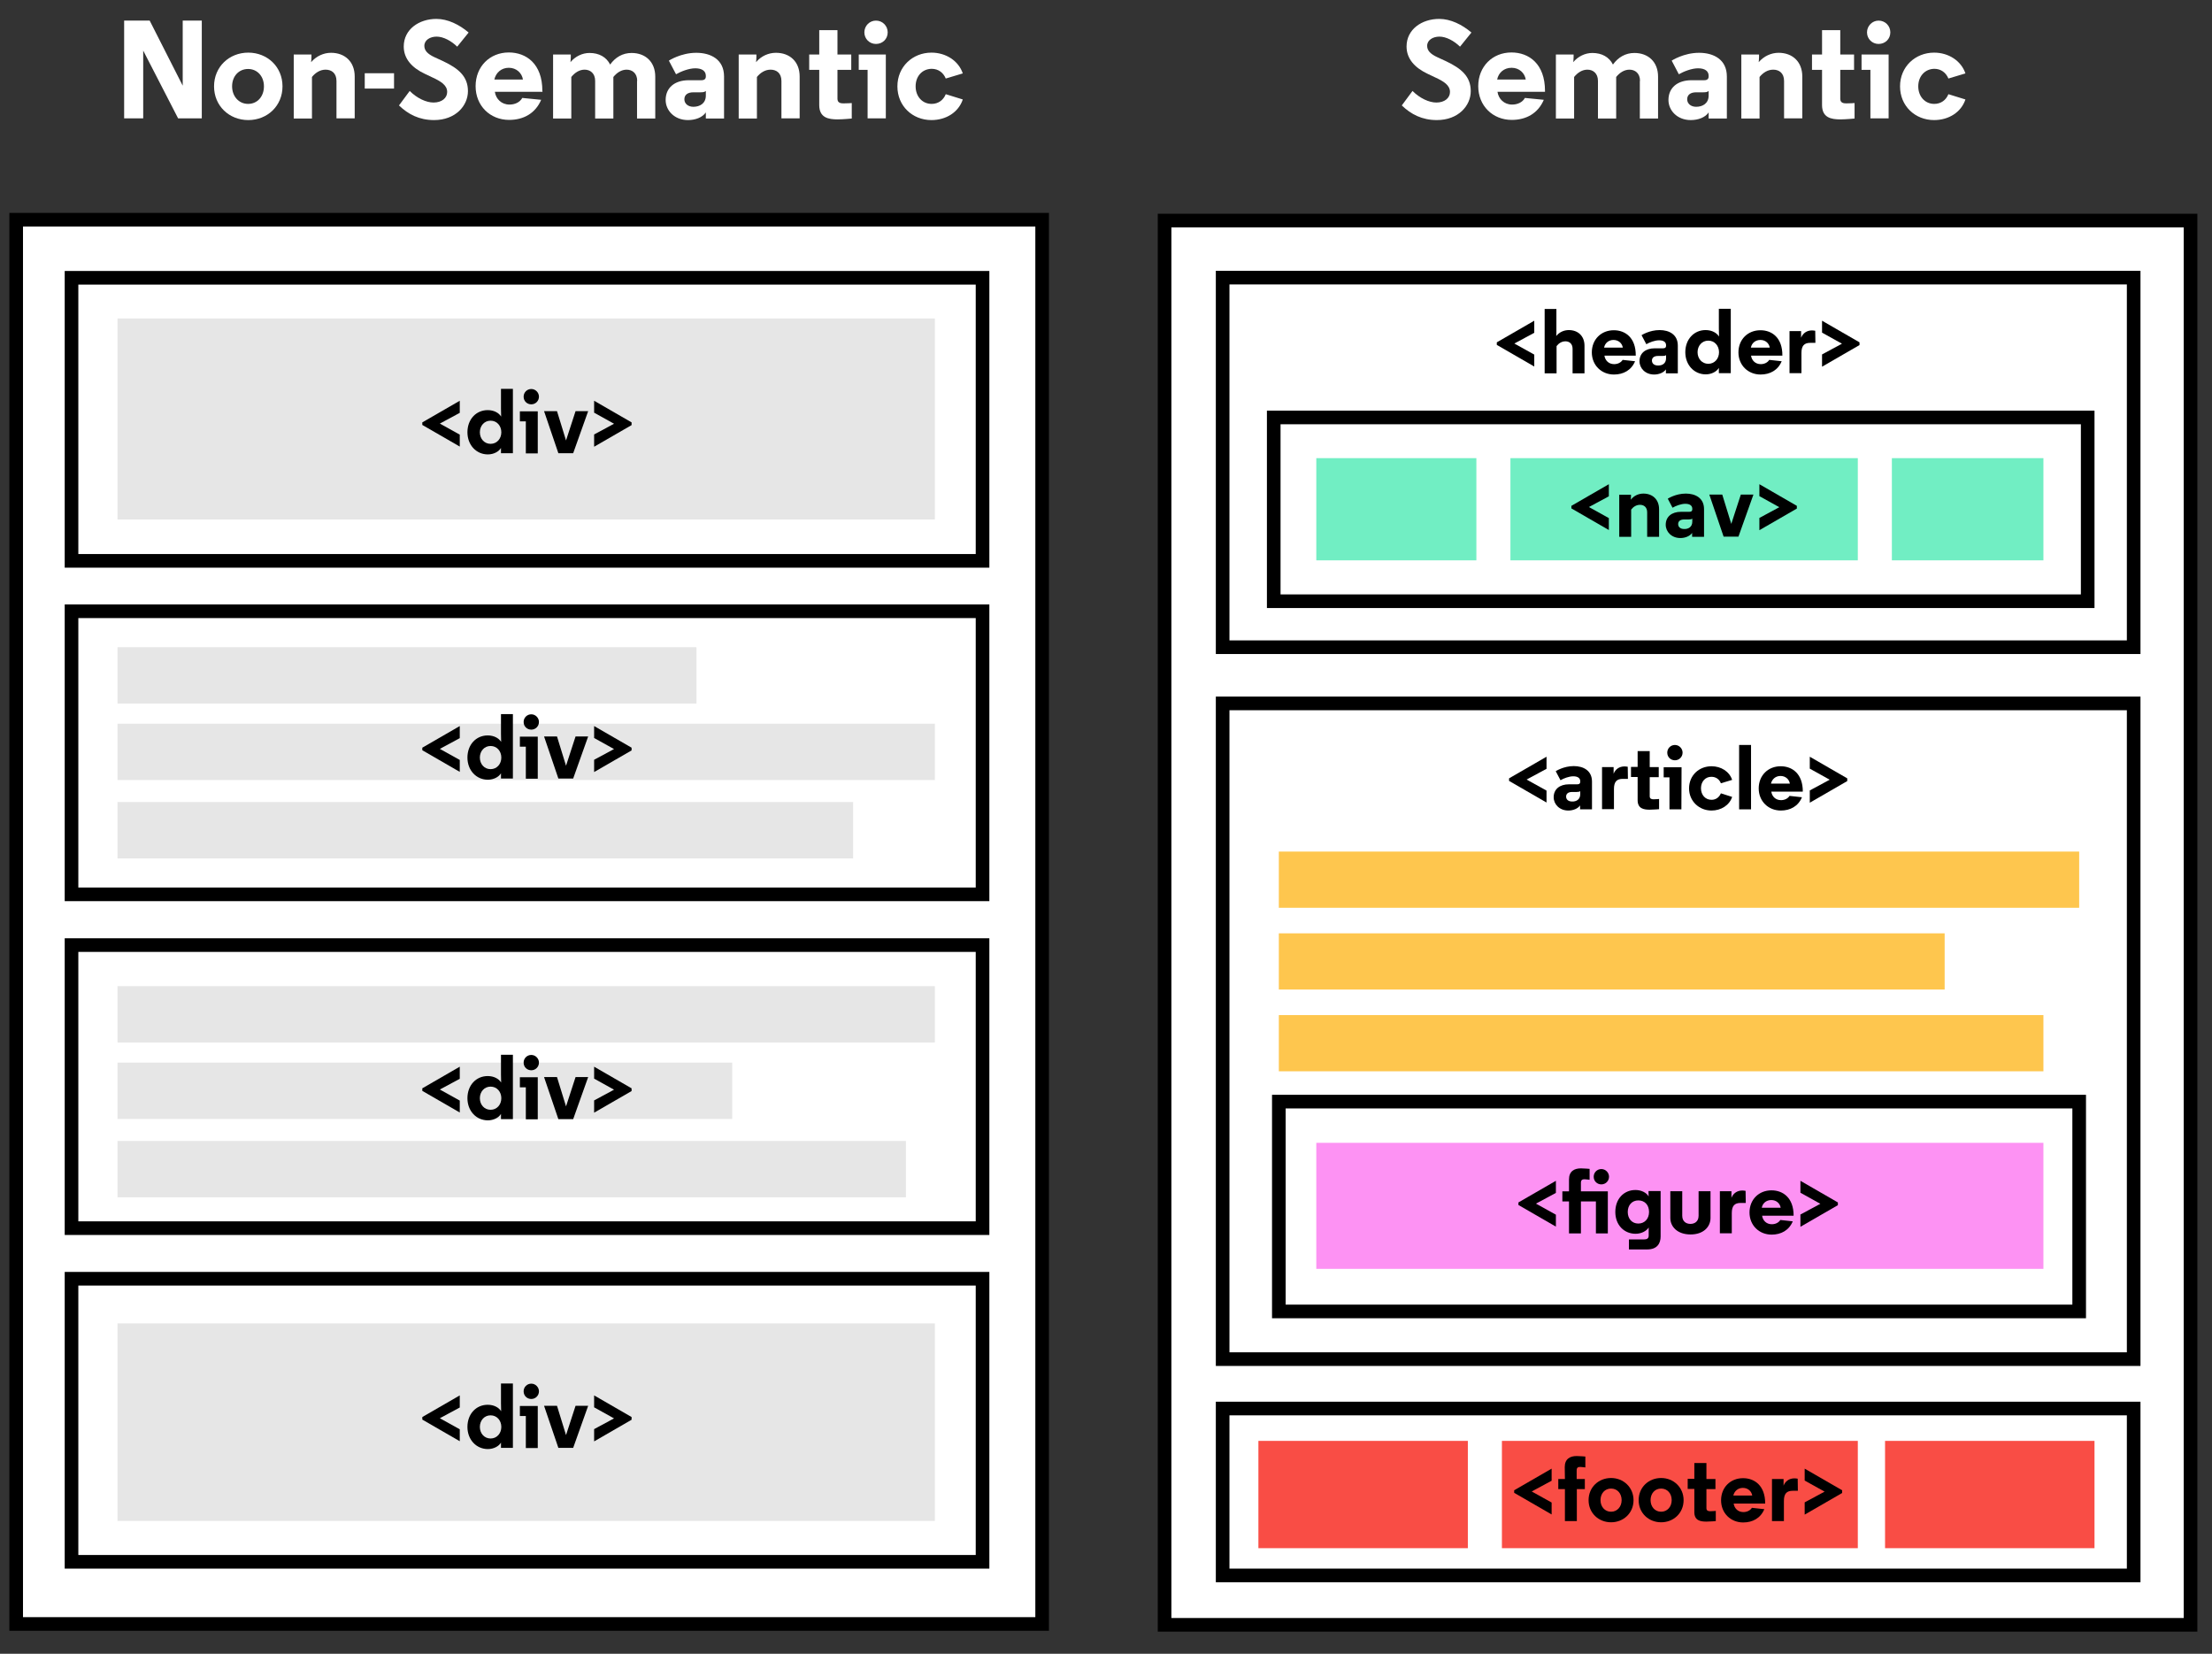 <?xml version="1.0" encoding="utf-8"?>
<!-- Generator: Adobe Illustrator 24.0.3, SVG Export Plug-In . SVG Version: 6.00 Build 0)  -->
<svg version="1.1" id="Layer_1" xmlns="http://www.w3.org/2000/svg" xmlns:xlink="http://www.w3.org/1999/xlink" x="0px" y="0px"
	 viewBox="0 0 1299 971" style="enable-background:new 0 0 1299 971;" xml:space="preserve">
<rect x="0" y="0" width="1299" height="971" fill="#333333" stroke="none"/>
<style type="text/css">
	.st0{fill:#FFFFFF;stroke:#000000;stroke-width:8;stroke-miterlimit:10;}
	.st1{fill:#FFFFFF;}
	.st2{fill:#E6E6E6;}
	.st3{fill:#71EEC3;}
	.st4{fill:#FD92F3;}
	.st5{fill:#F94D45;}
	.st6{fill:#FEC64E;}
</style>
<rect x="683.9" y="129.5" class="st0" width="602.5" height="824.5"/>
<rect x="718" y="163" class="st0" width="535" height="217"/>
<rect x="9.5" y="129" class="st0" width="602.5" height="824.5"/>
<rect x="42" y="163.1" class="st0" width="535" height="166.2"/>
<rect x="42" y="358.9" class="st0" width="535" height="166.2"/>
<rect x="42" y="554.9" class="st0" width="535" height="166.2"/>
<rect x="42" y="750.8" class="st0" width="535" height="166.2"/>
<g>
	<path class="st1" d="M84.1,69.5H72.9V12.1h15l19.4,38.2V12.1h11.2v57.4h-13.9L84.1,29.7V69.5z"/>
	<path class="st1" d="M125.7,50.7c0-11.5,8.9-19.8,20.1-19.8s20.1,8.3,20.1,19.8s-8.9,19.8-20.1,19.8S125.7,62.2,125.7,50.7z
		 M136.3,50.7c0,5.8,3.9,10.3,9.4,10.3s9.3-4.4,9.3-10.3s-3.9-10.2-9.3-10.2C140.2,40.5,136.3,44.8,136.3,50.7z"/>
	<path class="st1" d="M194.4,31c8.1,0,13.9,5.2,13.9,13.9v24.6h-10.7V47.6c0-4.8-3-6.7-6.4-6.7c-3.1,0-5.9,1.7-8,4.3v24.4h-10.7V32
		h10.4v1.5c0,1.3-0.2,3-0.2,3C185.8,32.9,190.1,31,194.4,31z"/>
	<path class="st1" d="M214.2,43h17.2v9h-17.2V43z"/>
	<path class="st1" d="M268.5,27.4c-3.5-3.4-8.1-5.9-12.1-5.9c-3.8,0-7.2,2-7.2,5.4c0,2.6,1.6,4.7,6.2,6.8l4.8,2.2
		c9.1,4.3,14.6,9,14.6,17.6s-7.3,17-19.9,17c-8.7,0-15.2-3.4-20.6-8.6l6.3-8.5c4.3,4.3,9.7,6.8,14,6.8c4.9,0,8-2.7,8-6.2
		c0-3.9-3.5-6.2-9-8.7l-4-1.9c-7.7-3.6-12.5-8.9-12.5-16.1c0-10.1,9-16.2,19.2-16.2c6.6,0,13.4,3.3,18.9,8L268.5,27.4z"/>
	<path class="st1" d="M318.6,53.9h-28c0.6,4.2,3.9,7.5,8.6,7.5c3.1,0,6.1-1.3,7.5-3.9l11.1,1.1c-3.4,8-10.4,11.8-18.8,11.8
		c-11.2,0-19.7-8.3-19.7-19.8s8.3-19.8,19.5-19.8c10.3,0,19.7,6.7,19.7,22.5L318.6,53.9L318.6,53.9z M290.3,46.7h16.8
		c-0.6-3.8-3.8-6.9-8.3-6.9C294.4,39.8,291.2,42.7,290.3,46.7z"/>
	<path class="st1" d="M374.2,47.5c0-4.6-3-6.6-6.2-6.6c-3,0-5.7,1.7-7.8,4.3v24.4h-10.7V47.5c0-4.5-2.9-6.6-6.2-6.6
		c-3,0-5.7,1.7-7.8,4.3v24.4h-10.7V32h10.4v1.5c0,1.3-0.2,3-0.2,3c2.8-3.4,7-5.4,11.2-5.4c5.6,0,9.9,2.4,12.1,6.8
		c3.1-4.3,7.4-6.8,12.6-6.8c8.1,0,13.9,5.2,13.9,13.9v24.6h-10.7V47.5H374.2z"/>
	<path class="st1" d="M414.5,44.5c0-2.7-2.1-4.4-6.2-4.4c-3.8,0-8.5,1.9-11.3,3.5l-4.2-8c0,0,7-4.6,16.1-4.6
		c8.5,0,16.3,3.9,16.3,13.9v24.7h-10.7V66c-2,3-6.2,4.5-10.5,4.5c-8,0-13.1-5.7-13.1-11.8c0-7.1,5.2-11.6,13.6-11.6h7.4
		c1.8,0,2.6-0.8,2.6-2.2L414.5,44.5L414.5,44.5z M414.5,56.1v-2.7c-0.7,0.7-1.8,0.8-3.3,0.8h-4c-3.4,0-5.3,1.5-5.3,4.1
		c0,2.5,2.1,4.4,5.3,4.4C411,62.7,414.5,60.7,414.5,56.1z"/>
	<path class="st1" d="M455.7,31c8.1,0,13.9,5.2,13.9,13.9v24.6h-10.7V47.6c0-4.8-3-6.7-6.4-6.7c-3.1,0-5.9,1.7-8,4.3v24.4h-10.7V32
		h10.4v1.5c0,1.3-0.2,3-0.2,3C447,32.9,451.3,31,455.7,31z"/>
	<path class="st1" d="M491.8,17.7V32h8.1v9h-8.1v17c0,2.4,1.9,2.7,3.5,2.7c2.7,0,4.9-0.2,4.9-0.2v9.1c0,0-5.2,0.5-8.3,0.5
		c-5.3,0-10.8-0.9-10.8-8.4V41h-5.9v-9h5.9V17.7H491.8z"/>
	<path class="st1" d="M520.2,69.5h-10.7V41h-5.2v-9h15.9V69.5z M514.4,12.1c3.9,0,6.9,3.1,6.9,6.9c0,3.9-3,6.8-6.9,6.8
		c-3.8,0-6.8-3-6.8-6.8C507.6,15.2,510.6,12.1,514.4,12.1z"/>
	<path class="st1" d="M537.7,50.7c0,5.9,3.9,10.3,9.4,10.3c3.9,0,6.9-2.2,8.3-5.7l10,3.1c-2.5,7.5-9.8,12.1-18.4,12.1
		c-11.2,0-20-8.3-20-19.8s8.9-19.8,20-19.8c8.5,0,15.9,4.8,18.4,12.2l-10,3c-1.4-3.4-4.3-5.7-8.3-5.7
		C541.5,40.5,537.7,44.8,537.7,50.7z"/>
</g>
<g>
	<path class="st1" d="M857.4,27.4c-3.5-3.4-8.1-5.9-12.1-5.9c-3.8,0-7.2,2-7.2,5.4c0,2.6,1.6,4.7,6.2,6.8l4.8,2.2
		c9.1,4.3,14.6,9,14.6,17.6s-7.3,17-19.9,17c-8.7,0-15.2-3.4-20.6-8.6l6.3-8.5c4.3,4.3,9.7,6.8,14,6.8c4.9,0,8-2.7,8-6.2
		c0-3.9-3.5-6.2-9-8.7l-4-1.9c-7.7-3.6-12.5-8.9-12.5-16.1c0-10.1,9-16.2,19.2-16.2c6.6,0,13.4,3.3,18.9,8L857.4,27.4z"/>
	<path class="st1" d="M907.4,53.9h-28c0.6,4.2,3.9,7.5,8.6,7.5c3.1,0,6.1-1.3,7.5-3.9l11.1,1.1c-3.4,8-10.4,11.8-18.8,11.8
		c-11.2,0-19.7-8.3-19.7-19.8s8.3-19.8,19.5-19.8c10.3,0,19.7,6.7,19.7,22.5v0.6H907.4z M879.2,46.7H896c-0.6-3.8-3.8-6.9-8.3-6.9
		S880,42.7,879.2,46.7z"/>
	<path class="st1" d="M963.1,47.5c0-4.6-3-6.6-6.2-6.6c-3,0-5.7,1.7-7.8,4.3v24.4h-10.7V47.5c0-4.5-2.9-6.6-6.2-6.6
		c-3,0-5.7,1.7-7.8,4.3v24.4h-10.7V32h10.4v1.5c0,1.3-0.2,3-0.2,3c2.8-3.4,7-5.4,11.2-5.4c5.6,0,9.9,2.4,12.1,6.8
		c3.1-4.3,7.4-6.8,12.6-6.8c8.1,0,13.9,5.2,13.9,13.9v24.6H963V47.5H963.1z"/>
	<path class="st1" d="M1003.4,44.5c0-2.7-2.1-4.4-6.2-4.4c-3.8,0-8.5,1.9-11.3,3.5l-4.2-8c0,0,7-4.6,16.1-4.6
		c8.5,0,16.3,3.9,16.3,13.9v24.7h-10.7V66c-2,3-6.2,4.5-10.5,4.5c-8,0-13.1-5.7-13.1-11.8c0-7.1,5.2-11.6,13.6-11.6h7.4
		c1.8,0,2.6-0.8,2.6-2.2L1003.4,44.5L1003.4,44.5z M1003.4,56.1v-2.7c-0.7,0.7-1.8,0.8-3.3,0.8h-4c-3.4,0-5.3,1.5-5.3,4.1
		c0,2.5,2.1,4.4,5.3,4.4C999.9,62.7,1003.4,60.7,1003.4,56.1z"/>
	<path class="st1" d="M1044.5,31c8.1,0,13.9,5.2,13.9,13.9v24.6h-10.7V47.6c0-4.8-3-6.7-6.4-6.7c-3.1,0-5.9,1.7-8,4.3v24.4h-10.7V32
		h10.4v1.5c0,1.3-0.2,3-0.2,3C1035.9,32.9,1040.2,31,1044.5,31z"/>
	<path class="st1" d="M1080.7,17.7V32h8.1v9h-8.1v17c0,2.4,1.9,2.7,3.5,2.7c2.7,0,4.9-0.2,4.9-0.2v9.1c0,0-5.2,0.5-8.3,0.5
		c-5.3,0-10.8-0.9-10.8-8.4V41h-5.9v-9h5.9V17.7H1080.7z"/>
	<path class="st1" d="M1109.1,69.5h-10.7V41h-5.2v-9h15.9L1109.1,69.5L1109.1,69.5z M1103.2,12.1c3.9,0,6.9,3.1,6.9,6.9
		c0,3.9-3,6.8-6.9,6.8c-3.8,0-6.8-3-6.8-6.8C1096.4,15.2,1099.5,12.1,1103.2,12.1z"/>
	<path class="st1" d="M1126.5,50.7c0,5.9,3.9,10.3,9.4,10.3c3.9,0,6.9-2.2,8.3-5.7l10,3.1c-2.5,7.5-9.8,12.1-18.4,12.1
		c-11.2,0-20-8.3-20-19.8s8.9-19.8,20-19.8c8.5,0,15.9,4.8,18.4,12.2l-10,3c-1.4-3.4-4.3-5.7-8.3-5.7
		C1130.4,40.5,1126.5,44.8,1126.5,50.7z"/>
</g>
<rect x="69" y="187" class="st2" width="480" height="118"/>
<rect x="69" y="777" class="st2" width="480" height="116"/>
<rect x="69" y="380" class="st2" width="340" height="33.1"/>
<rect x="69" y="470.9" class="st2" width="432" height="33.1"/>
<rect x="69" y="424.9" class="st2" width="480" height="33.1"/>
<rect x="69" y="579" class="st2" width="480" height="33.1"/>
<rect x="69" y="669.9" class="st2" width="463" height="33.1"/>
<rect x="69" y="623.9" class="st2" width="361" height="33.1"/>
<g>
	<path d="M248,249.5V248l22-12.7v7.1l-11.7,6.3l11.7,6.5v7L248,249.5z"/>
	<path d="M294.2,263c-1.2,2.1-4.2,3.8-7.7,3.8c-6.8,0-12-5.5-12-13c0-7.6,5.1-13,11.9-13c3.8,0,6.6,1.7,7.9,3.8
		c0-0.8-0.1-2.9-0.1-4.7v-11.6h7v37.8h-7L294.2,263L294.2,263z M281.8,253.8c0,3.8,2.6,6.8,6.3,6.8s6.3-3,6.3-6.8s-2.6-6.8-6.3-6.8
		S281.8,250,281.8,253.8z"/>
	<path d="M315.8,266.2h-7v-18.8h-3.5v-5.9h10.5V266.2z M312,228.4c2.5,0,4.5,2.1,4.5,4.5c0,2.5-2,4.5-4.5,4.5s-4.5-1.9-4.5-4.5
		C307.5,230.4,309.5,228.4,312,228.4z"/>
	<path d="M332.4,258.6l5.6-17.2h7.4l-8.8,24.7h-8.7l-8.4-24.7h7.6L332.4,258.6z"/>
	<path d="M348.9,255.1l11.7-6.3l-11.7-6.5v-7l22,12.7v1.6l-22,12.7V255.1z"/>
</g>
<g>
	<path d="M248,440.5V439l22-12.7v7.1l-11.7,6.3l11.7,6.5v7L248,440.5z"/>
	<path d="M294.2,454c-1.2,2.1-4.2,3.8-7.7,3.8c-6.8,0-12-5.5-12-13c0-7.6,5.1-13,11.9-13c3.8,0,6.6,1.7,7.9,3.8
		c0-0.8-0.1-2.9-0.1-4.7v-11.6h7v37.8h-7L294.2,454L294.2,454z M281.8,444.8c0,3.8,2.6,6.8,6.3,6.8s6.3-3,6.3-6.8s-2.6-6.8-6.3-6.8
		S281.8,441,281.8,444.8z"/>
	<path d="M315.8,457.2h-7v-18.8h-3.5v-5.9h10.5V457.2z M312,419.4c2.5,0,4.5,2.1,4.5,4.5c0,2.5-2,4.5-4.5,4.5s-4.5-1.9-4.5-4.5
		C307.5,421.4,309.5,419.4,312,419.4z"/>
	<path d="M332.4,449.6l5.6-17.2h7.4l-8.8,24.7h-8.7l-8.4-24.7h7.6L332.4,449.6z"/>
	<path d="M348.9,446.1l11.7-6.3l-11.7-6.5v-7l22,12.7v1.6l-22,12.7V446.1z"/>
</g>
<g>
	<path d="M248,640.5V639l22-12.7v7.1l-11.7,6.3l11.7,6.5v7L248,640.5z"/>
	<path d="M294.2,654c-1.2,2.1-4.2,3.8-7.7,3.8c-6.8,0-12-5.5-12-13c0-7.6,5.1-13,11.9-13c3.8,0,6.6,1.7,7.9,3.8
		c0-0.8-0.1-2.9-0.1-4.7v-11.6h7v37.8h-7L294.2,654L294.2,654z M281.8,644.8c0,3.8,2.6,6.8,6.3,6.8s6.3-3,6.3-6.8s-2.6-6.8-6.3-6.8
		S281.8,641,281.8,644.8z"/>
	<path d="M315.8,657.2h-7v-18.8h-3.5v-5.9h10.5V657.2z M312,619.4c2.5,0,4.5,2.1,4.5,4.5c0,2.5-2,4.5-4.5,4.5s-4.5-1.9-4.5-4.5
		C307.5,621.4,309.5,619.4,312,619.4z"/>
	<path d="M332.4,649.6l5.6-17.2h7.4l-8.8,24.7h-8.7l-8.4-24.7h7.6L332.4,649.6z"/>
	<path d="M348.9,646.1l11.7-6.3l-11.7-6.5v-7l22,12.7v1.6l-22,12.7V646.1z"/>
</g>
<g>
	<path d="M248,833.5V832l22-12.7v7.1l-11.7,6.3l11.7,6.5v7L248,833.5z"/>
	<path d="M294.2,847c-1.2,2.1-4.2,3.8-7.7,3.8c-6.8,0-12-5.5-12-13c0-7.6,5.1-13,11.9-13c3.8,0,6.6,1.7,7.9,3.8
		c0-0.8-0.1-2.9-0.1-4.7v-11.6h7v37.8h-7L294.2,847L294.2,847z M281.8,837.8c0,3.8,2.6,6.8,6.3,6.8s6.3-3,6.3-6.8s-2.6-6.8-6.3-6.8
		S281.8,834,281.8,837.8z"/>
	<path d="M315.8,850.2h-7v-18.8h-3.5v-5.9h10.5V850.2z M312,812.4c2.5,0,4.5,2.1,4.5,4.5c0,2.5-2,4.5-4.5,4.5s-4.5-1.9-4.5-4.5
		C307.5,814.4,309.5,812.4,312,812.4z"/>
	<path d="M332.4,842.6l5.6-17.2h7.4l-8.8,24.7h-8.7l-8.4-24.7h7.6L332.4,842.6z"/>
	<path d="M348.9,839.1l11.7-6.3l-11.7-6.5v-7l22,12.7v1.6l-22,12.7V839.1z"/>
</g>
<rect x="718" y="413" class="st0" width="535" height="385"/>
<g>
	<rect x="748" y="245.1" class="st0" width="478" height="107.9"/>
	<rect x="773" y="269" class="st3" width="94" height="60"/>
	<rect x="1111" y="269" class="st3" width="89" height="60"/>
	<rect x="887" y="269" class="st3" width="204" height="60"/>
	<g>
		<path d="M922.8,298.5V297l22-12.7v7.1l-11.7,6.3l11.7,6.5v7L922.8,298.5z"/>
		<path d="M965.1,289.8c5.3,0,9.2,3.4,9.2,9.2v16.2h-7v-14.4c0-3.1-2-4.4-4.2-4.4c-2.1,0-3.9,1.1-5.2,2.8v16h-7v-24.7h6.9v1
			c0,0.9-0.1,1.9-0.1,1.9C959.5,291,962.3,289.8,965.1,289.8z"/>
		<path d="M993.8,298.7c0-1.8-1.4-2.9-4.1-2.9c-2.5,0-5.6,1.2-7.5,2.3l-2.8-5.3c0,0,4.6-3,10.6-3c5.6,0,10.7,2.6,10.7,9.1v16.3h-7
			v-2.3c-1.3,1.9-4.1,3-6.9,3c-5.2,0-8.6-3.7-8.6-7.8c0-4.7,3.5-7.6,9-7.6h4.9c1.2,0,1.7-0.5,1.7-1.5L993.8,298.7L993.8,298.7z
			 M993.8,306.3v-1.8c-0.4,0.4-1.2,0.5-2.2,0.5H989c-2.2,0-3.5,1-3.5,2.7s1.3,2.9,3.5,2.9C991.5,310.7,993.8,309.4,993.8,306.3z"/>
		<path d="M1016.7,307.6l5.6-17.2h7.4l-8.8,24.7h-8.7l-8.4-24.7h7.6L1016.7,307.6z"/>
		<path d="M1033.2,304.1l11.7-6.3l-11.7-6.5v-7l22,12.7v1.6l-22,12.7V304.1z"/>
	</g>
</g>
<g>
	<path d="M879,202.5V201l22-12.7v7.1l-11.7,6.3l11.7,6.5v7L879,202.5z"/>
	<path d="M921.3,193.8c5.3,0,9.2,3.4,9.2,9.2v16.2h-7v-14.4c0-3.1-2-4.4-4.2-4.4c-2.1,0-3.9,1.1-5.2,2.8v16h-7v-37.8h6.9v14
		c0,0.9-0.1,1.9-0.1,1.9C915.7,195,918.5,193.8,921.3,193.8z"/>
	<path d="M960.6,208.8h-18.4c0.4,2.8,2.5,5,5.7,5c2.1,0,4-0.9,5-2.5l7.3,0.8c-2.2,5.3-6.9,7.8-12.4,7.8c-7.4,0-13-5.5-13-13
		c0-7.6,5.5-13,12.9-13C954.5,193.9,960.7,198.3,960.6,208.8L960.6,208.8L960.6,208.8z M942,204.1h11c-0.4-2.5-2.5-4.5-5.5-4.5
		C944.6,199.6,942.5,201.5,942,204.1z"/>
	<path d="M978.4,202.7c0-1.8-1.4-2.9-4.1-2.9c-2.5,0-5.6,1.2-7.5,2.3l-2.8-5.3c0,0,4.6-3,10.6-3c5.6,0,10.7,2.6,10.7,9.1v16.3h-7
		v-2.3c-1.3,1.9-4.1,3-6.9,3c-5.2,0-8.6-3.7-8.6-7.8c0-4.7,3.5-7.6,9-7.6h4.9c1.2,0,1.7-0.5,1.7-1.5L978.4,202.7L978.4,202.7z
		 M978.4,210.3v-1.8c-0.4,0.4-1.2,0.5-2.2,0.5h-2.6c-2.2,0-3.5,1-3.5,2.7s1.3,2.9,3.5,2.9C976.2,214.7,978.4,213.4,978.4,210.3z"/>
	<path d="M1009.4,216c-1.2,2.1-4.2,3.8-7.7,3.8c-6.8,0-12-5.5-12-13c0-7.6,5.1-13,11.9-13c3.8,0,6.6,1.7,7.9,3.8
		c0-0.8-0.1-2.9-0.1-4.7v-11.6h7v37.8h-7L1009.4,216L1009.4,216z M996.9,206.8c0,3.8,2.6,6.8,6.3,6.8s6.3-3,6.3-6.8
		s-2.6-6.8-6.3-6.8S996.9,203,996.9,206.8z"/>
	<path d="M1046.7,208.8h-18.4c0.4,2.8,2.5,5,5.7,5c2.1,0,4-0.9,5-2.5l7.3,0.8c-2.2,5.3-6.9,7.8-12.4,7.8c-7.4,0-13-5.5-13-13
		c0-7.6,5.5-13,12.9-13C1040.6,193.9,1046.8,198.3,1046.7,208.8L1046.7,208.8L1046.7,208.8z M1028.2,204.1h11.1
		c-0.4-2.5-2.5-4.5-5.5-4.5C1030.8,199.6,1028.7,201.5,1028.2,204.1z"/>
	<path d="M1066.1,201.3h-3c-3.6,0-5.2,1.7-5.2,6v11.8h-7v-24.7h6.8v3.9c1-2.6,3.3-4.3,6.4-4.3c0.6,0,1.3,0.1,1.9,0.2L1066.1,201.3
		L1066.1,201.3z"/>
	<path d="M1070,208.1l11.7-6.3l-11.7-6.5v-7l22,12.7v1.6l-22,12.7V208.1z"/>
</g>
<g>
	<path d="M886.2,458.5V457l22-12.7v7.1l-11.7,6.3l11.7,6.5v7L886.2,458.5z"/>
	<path d="M928,458.7c0-1.8-1.4-2.9-4.1-2.9c-2.5,0-5.6,1.2-7.5,2.3l-2.8-5.3c0,0,4.6-3,10.6-3c5.6,0,10.7,2.6,10.7,9.1v16.3h-7v-2.3
		c-1.3,1.9-4.1,3-6.9,3c-5.2,0-8.6-3.7-8.6-7.8c0-4.7,3.5-7.6,9-7.6h4.9c1.2,0,1.7-0.5,1.7-1.5L928,458.7L928,458.7z M928,466.3
		v-1.8c-0.4,0.4-1.2,0.5-2.2,0.5h-2.6c-2.2,0-3.5,1-3.5,2.7s1.3,2.9,3.5,2.9C925.7,470.7,928,469.4,928,466.3z"/>
	<path d="M956,457.3h-3c-3.6,0-5.2,1.7-5.2,6v11.8h-7v-24.7h6.8v3.9c1-2.6,3.3-4.3,6.4-4.3c0.6,0,1.3,0.1,1.9,0.2L956,457.3
		L956,457.3z"/>
	<path d="M968.8,441v9.4h5.3v5.9h-5.3v11.2c0,1.6,1.2,1.8,2.3,1.8c1.8,0,3.2-0.2,3.2-0.2v6c0,0-3.4,0.3-5.5,0.3
		c-3.5,0-7.1-0.6-7.1-5.6v-13.6h-3.9v-5.9h3.9V441H968.8z"/>
	<path d="M987.4,475.2h-7v-18.8H977v-5.9h10.5L987.4,475.2L987.4,475.2z M983.6,437.4c2.5,0,4.5,2.1,4.5,4.5c0,2.5-2,4.5-4.5,4.5
		s-4.5-1.9-4.5-4.5C979.1,439.4,981.1,437.4,983.6,437.4z"/>
	<path d="M998.9,462.8c0,3.9,2.5,6.8,6.2,6.8c2.6,0,4.5-1.5,5.5-3.8l6.6,2.1c-1.6,4.9-6.5,8-12.1,8c-7.3,0-13.2-5.5-13.2-13
		c0-7.6,5.8-13,13.2-13c5.6,0,10.5,3.1,12.1,8l-6.6,2c-0.9-2.3-2.9-3.8-5.5-3.8C1001.5,456,998.9,458.9,998.9,462.8z"/>
	<path d="M1028.3,475.2h-7v-37.8h7V475.2z"/>
	<path d="M1058.6,464.8h-18.4c0.4,2.8,2.5,5,5.7,5c2.1,0,4-0.9,5-2.5l7.3,0.8c-2.2,5.3-6.9,7.8-12.4,7.8c-7.4,0-13-5.5-13-13
		c0-7.6,5.5-13,12.9-13c6.8,0,13,4.4,13,14.8L1058.6,464.8L1058.6,464.8z M1040,460.1h11.1c-0.4-2.5-2.5-4.5-5.5-4.5
		C1042.7,455.6,1040.6,457.5,1040,460.1z"/>
	<path d="M1062.8,464.1l11.7-6.3l-11.7-6.5v-7l22,12.7v1.6l-22,12.7V464.1z"/>
</g>
<g>
	<rect x="751" y="646.8" class="st0" width="470" height="123.2"/>
	<rect x="773" y="671" class="st4" width="427" height="74"/>
	<g>
		<path d="M891.7,707.5V706l22-12.7v7.1l-11.7,6.3l11.7,6.5v7L891.7,707.5z"/>
		<path d="M944.2,724.2h-7v-18.8h-8.8v18.8h-7v-18.8h-3.9v-5.9h3.9v-7c0-4.9,3.2-6.5,7-6.5c1.9,0,5.1,0.3,5.1,0.3v6.4
			c0,0-2.2-0.3-2.9-0.3c-1.3,0-2.2,0.3-2.2,2.1v5h15.8L944.2,724.2L944.2,724.2z M940.4,686.4c2.5,0,4.5,2.1,4.5,4.5
			c0,2.5-2,4.5-4.5,4.5s-4.5-1.9-4.5-4.5C935.9,688.4,937.9,686.4,940.4,686.4z"/>
		<path d="M975.2,699.4V726c0,3.9-1.9,7.6-7.9,7.6h-10.7v-5.9h9c1.2,0,2.6-0.3,2.6-2.2v-4.8c-1.2,2-4.2,3.7-7.7,3.7
			c-6.7,0-11.9-5.1-11.9-12.8c0-7.8,5.1-12.9,11.8-12.9c3.7,0,6.6,1.7,7.8,3.8c0-0.3-0.1-0.8-0.1-2.1v-1.1h7.1V699.4z M962.1,718.4
			c3.7,0,6.3-2.8,6.3-6.8c0-4.1-2.5-6.8-6.3-6.8c-3.7,0-6.2,2.8-6.2,6.8C955.9,715.6,958.4,718.4,962.1,718.4z"/>
		<path d="M980.9,715.1v-15.7h7v14.4c0,3.4,2.3,4.8,4.8,4.8s4.8-1.4,4.8-4.8v-14.4h7v15.7c0,5.2-4.1,9.7-11.7,9.7
			C985.1,724.8,980.9,720.3,980.9,715.1z"/>
		<path d="M1025.2,706.3h-3c-3.6,0-5.2,1.7-5.2,6v11.8h-7v-24.7h6.8v3.9c1-2.6,3.3-4.3,6.4-4.3c0.6,0,1.3,0.1,1.9,0.2L1025.2,706.3
			L1025.2,706.3z"/>
		<path d="M1053.2,713.8h-18.4c0.4,2.8,2.5,5,5.7,5c2.1,0,4-0.9,5-2.5l7.3,0.8c-2.2,5.3-6.9,7.8-12.4,7.8c-7.4,0-13-5.5-13-13
			c0-7.6,5.5-13,12.9-13c6.8,0,13,4.4,13,14.8L1053.2,713.8L1053.2,713.8z M1034.6,709.1h11.1c-0.4-2.5-2.5-4.5-5.5-4.5
			S1035.1,706.5,1034.6,709.1z"/>
		<path d="M1057.3,713.1l11.7-6.3l-11.7-6.5v-7l22,12.7v1.6l-22,12.7V713.1z"/>
	</g>
</g>
<g>
	<rect x="718" y="827" class="st0" width="535" height="98"/>
	<rect x="739" y="846" class="st5" width="123" height="63"/>
	<rect x="1107" y="846" class="st5" width="123" height="63"/>
	<rect x="882" y="846" class="st5" width="209" height="63"/>
	<g>
		<path d="M889.2,876.5V875l22-12.7v7.1l-11.7,6.3l11.7,6.5v7L889.2,876.5z"/>
		<path d="M918.9,861.4c0-4.9,3.2-6.5,7-6.5c1.9,0,5.1,0.3,5.1,0.3v6.4c0,0-2.2-0.3-2.9-0.3c-1.4,0-2.2,0.3-2.2,2.1v5h4.8v5.9H926
			v18.8h-7v-18.8h-3.9v-5.9h3.9L918.9,861.4L918.9,861.4z"/>
		<path d="M932.9,880.8c0-7.6,5.9-13,13.2-13s13.2,5.5,13.2,13c0,7.6-5.9,13-13.2,13C938.8,893.8,932.9,888.4,932.9,880.8z
			 M939.9,880.8c0,3.8,2.5,6.8,6.2,6.8c3.6,0,6.2-2.9,6.2-6.8c0-3.9-2.5-6.8-6.2-6.8S939.9,876.9,939.9,880.8z"/>
		<path d="M962.3,880.8c0-7.6,5.9-13,13.2-13s13.2,5.5,13.2,13c0,7.6-5.9,13-13.2,13S962.3,888.4,962.3,880.8z M969.3,880.8
			c0,3.8,2.5,6.8,6.2,6.8c3.6,0,6.2-2.9,6.2-6.8c0-3.9-2.5-6.8-6.2-6.8S969.3,876.9,969.3,880.8z"/>
		<path d="M1002.1,859v9.4h5.3v5.9h-5.3v11.2c0,1.6,1.2,1.8,2.3,1.8c1.8,0,3.2-0.2,3.2-0.2v6c0,0-3.4,0.3-5.5,0.3
			c-3.5,0-7.1-0.6-7.1-5.6v-13.6h-3.9v-5.9h3.9V859H1002.1z"/>
		<path d="M1036.5,882.8h-18.4c0.4,2.8,2.5,5,5.7,5c2.1,0,4-0.9,5-2.5l7.3,0.8c-2.2,5.3-6.9,7.8-12.4,7.8c-7.4,0-13-5.5-13-13
			c0-7.6,5.5-13,12.9-13c6.8,0,13,4.4,13,14.8v0.1H1036.5z M1017.9,878.1h11.1c-0.4-2.5-2.5-4.5-5.5-4.5
			C1020.6,873.6,1018.5,875.5,1017.9,878.1z"/>
		<path d="M1055.8,875.3h-3c-3.6,0-5.2,1.7-5.2,6v11.8h-7v-24.7h6.8v3.9c1-2.6,3.3-4.3,6.4-4.3c0.6,0,1.3,0.1,1.9,0.2L1055.8,875.3
			L1055.8,875.3z"/>
		<path d="M1059.8,882.1l11.7-6.3l-11.7-6.5v-7l22,12.7v1.6l-22,12.7V882.1z"/>
	</g>
</g>
<rect x="751" y="500" class="st6" width="470" height="33"/>
<rect x="751" y="548" class="st6" width="391" height="33"/>
<rect x="751" y="596" class="st6" width="449" height="33"/>
</svg>
